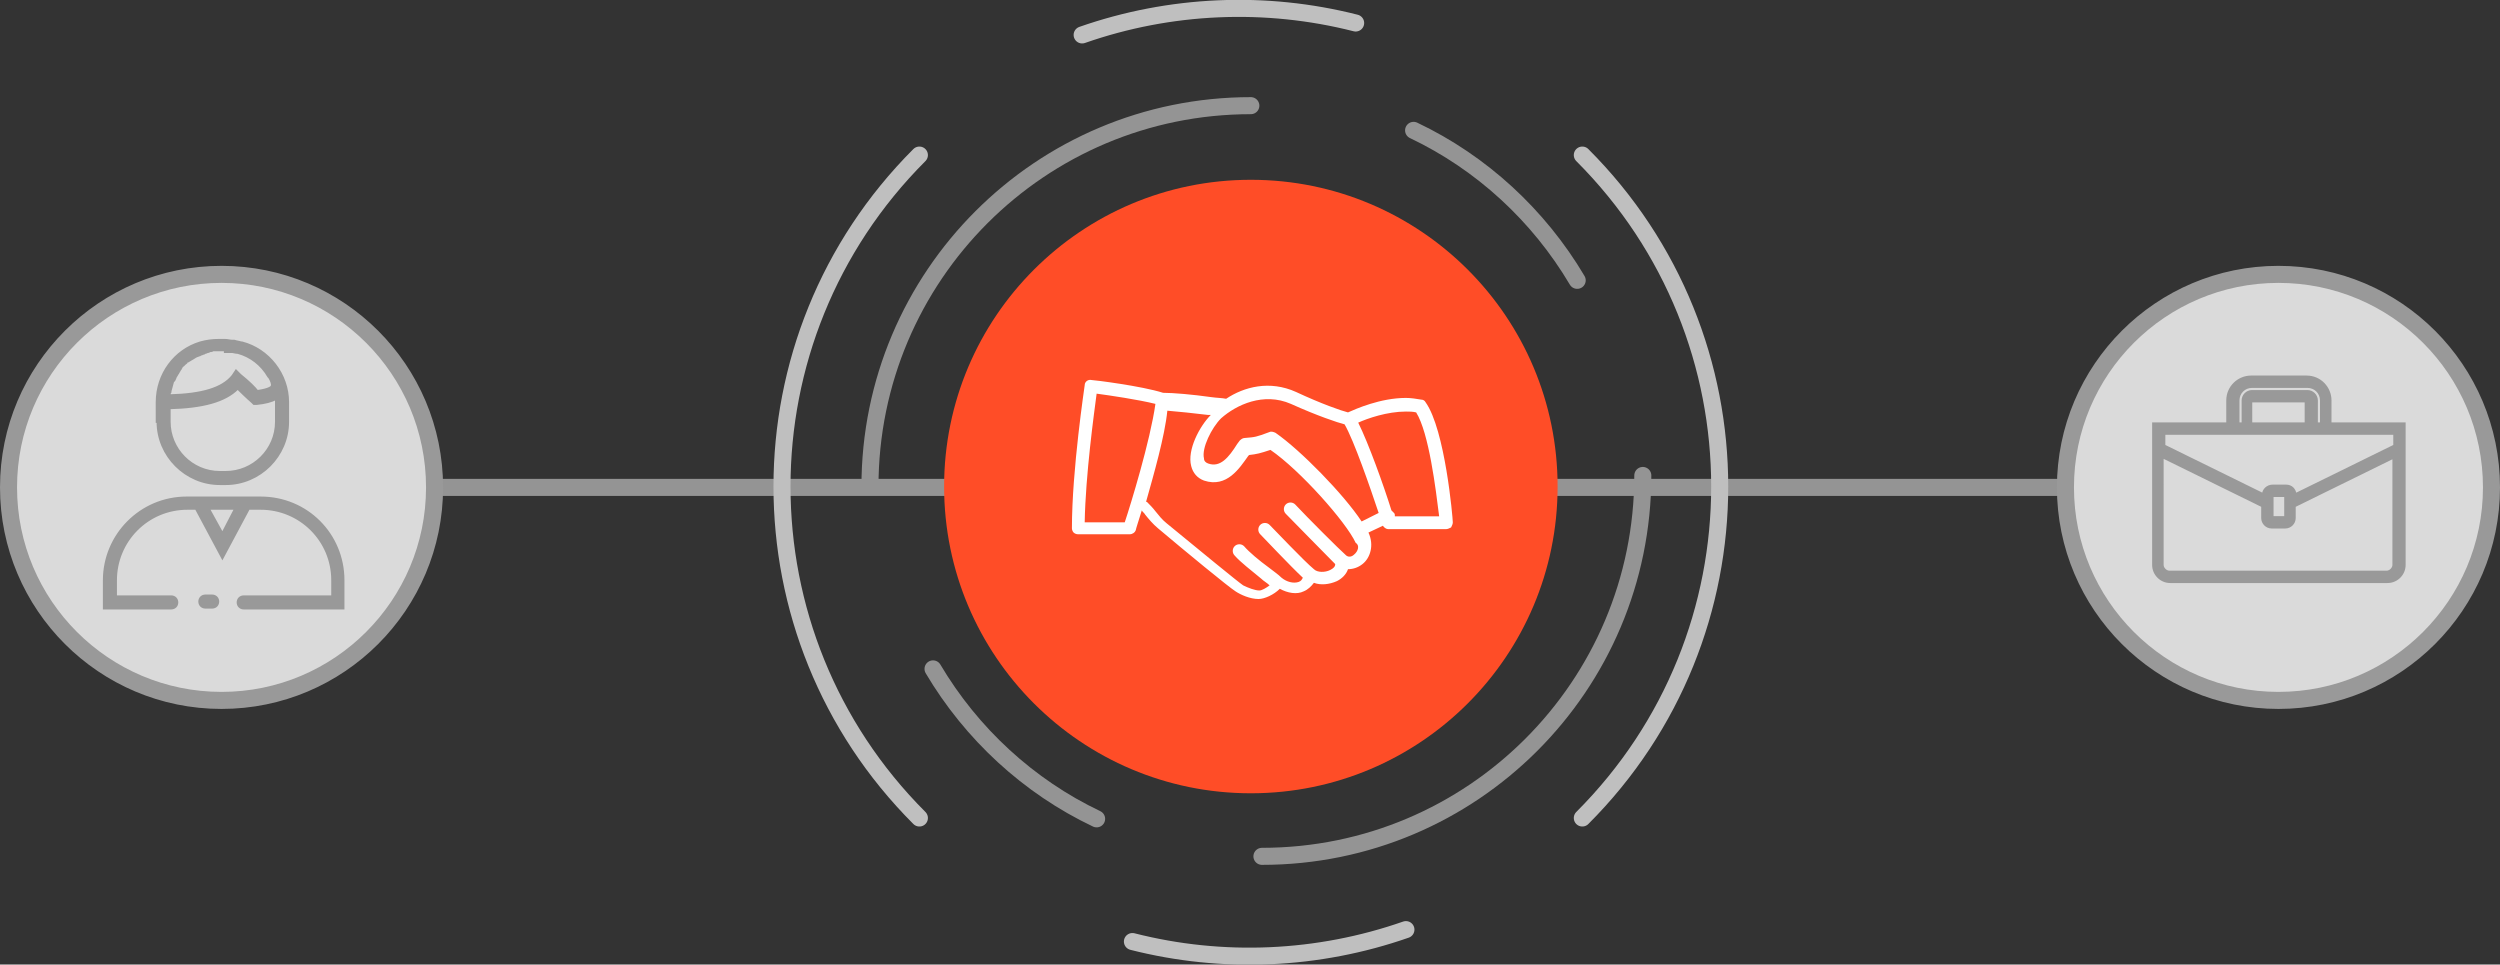 <?xml version="1.0" encoding="utf-8"?>
<!-- Generator: Adobe Illustrator 22.0.0, SVG Export Plug-In . SVG Version: 6.00 Build 0)  -->
<svg version="1.1" id="Layer_1" xmlns="http://www.w3.org/2000/svg" xmlns:xlink="http://www.w3.org/1999/xlink" x="0px" y="0px"
	 viewBox="0 0 293.4 113.2" style="enable-background:new 0 0 293.4 113.2;" xml:space="preserve">
<rect x="0" y="0" width="293.4" height="113.2" fill="#333333" stroke="none"/>
<style type="text/css">
	.st0{fill:#F0F0F0;}
	.st1{fill:none;stroke:#D1D1D1;stroke-miterlimit:10;}
	.st2{fill-rule:evenodd;clip-rule:evenodd;fill:none;stroke:#D1D1D1;stroke-miterlimit:10;}
	.st3{fill:#D1D1D1;}
	.st4{fill:#D8D4CB;}
	.st5{fill:#252833;}
	.st6{opacity:0.3;fill:#252833;}
	.st7{fill:none;stroke:#FFFFFF;stroke-width:2;stroke-miterlimit:10;}
	.st8{fill:#FFFFFF;}
	.st9{fill:none;stroke:#FFFFFF;stroke-linecap:round;stroke-miterlimit:10;}
	.st10{fill:#FF4D27;}
	.st11{fill:#DADADA;}
	.st12{fill:#636363;}
	.st13{fill:none;stroke:#949494;stroke-width:0.75;stroke-miterlimit:10;}
	.st14{fill:#96928D;}
	.st15{fill:none;stroke:#96928D;stroke-miterlimit:10;}
	.st16{fill:none;stroke:#FFFFFF;stroke-width:1.5;stroke-miterlimit:10;}
	.st17{fill:none;stroke:#FF4D27;stroke-miterlimit:10;}
	.st18{fill-rule:evenodd;clip-rule:evenodd;fill:#FF4D27;}
	.st19{fill-rule:evenodd;clip-rule:evenodd;fill:#FFFFFF;}
	.st20{opacity:0.17;fill:#252833;}
	.st21{fill:#96928D;stroke:#96928D;stroke-miterlimit:10;}
	.st22{fill:none;stroke:#949494;stroke-linecap:round;stroke-miterlimit:10;}
	.st23{fill:#94908B;}
	.st24{fill:none;stroke:#949494;stroke-width:3;stroke-linecap:round;stroke-miterlimit:10;}
	.st25{fill:none;stroke:#F0F0F0;stroke-width:3;stroke-linecap:round;stroke-miterlimit:10;}
	.st26{fill:#949494;}
	.st27{fill:none;stroke:#D1D1D1;stroke-width:4;stroke-miterlimit:10;}
	.st28{fill:none;stroke:#FF4D27;stroke-width:4;stroke-miterlimit:10;}
	.st29{fill:#DADADA;stroke:#999999;stroke-width:2;stroke-linecap:round;stroke-linejoin:round;stroke-miterlimit:10;}
	.st30{fill:#FFFFFF;stroke:#999999;stroke-width:2;stroke-linecap:round;stroke-linejoin:round;stroke-miterlimit:10;}
	.st31{fill:none;stroke:#999999;stroke-width:2;stroke-linecap:round;stroke-linejoin:round;stroke-miterlimit:10;}
	.st32{fill:none;stroke:#DADADA;stroke-width:1.926;stroke-linecap:round;stroke-linejoin:round;stroke-miterlimit:10;}
	.st33{fill:#FF5A39;}
	.st34{fill:#7FEFD2;stroke:#3F4749;stroke-width:2;stroke-linecap:round;stroke-linejoin:round;stroke-miterlimit:10;}
	.st35{fill:#999999;}
	.st36{fill:none;stroke:#949494;stroke-width:2;stroke-linecap:round;stroke-linejoin:round;stroke-miterlimit:10;}
	.st37{fill:#999999;stroke:#999999;stroke-width:0.25;stroke-miterlimit:10;}
	.st38{fill:none;stroke:#BFBFBF;stroke-width:2;stroke-linecap:round;stroke-miterlimit:10;}
	.st39{fill-rule:evenodd;clip-rule:evenodd;fill:none;stroke:#C6C6C6;stroke-linecap:round;stroke-miterlimit:10;}
</style>
<g>
	<g>
		<line class="st36" x1="51" y1="57.2" x2="111.6" y2="57.2"/>
		<line class="st36" x1="181.6" y1="57.2" x2="241.8" y2="57.2"/>
		<g>
			<path class="st29" d="M26,32.2c13.8,0,25,11.2,25,25s-11.2,25-25,25S1,71,1,57.2S12.2,32.2,26,32.2"/>
			<g>
				<g>
					<path class="st37" d="M24.1,71.3h0.8c0.4,0,0.7-0.3,0.7-0.7l0,0c0-0.4-0.3-0.7-0.7-0.7h-0.8c-0.4,0-0.7,0.3-0.7,0.7l0,0
						C23.4,71,23.7,71.3,24.1,71.3z"/>
					<path class="st37" d="M30.6,58.4h-2.1h-4.6h-2c-5.4,0-9.7,4.4-9.7,9.7v3.3h7.9c0.4,0,0.7-0.3,0.7-0.7l0,0
						c0-0.4-0.3-0.7-0.7-0.7h-6.5v-1.9c0-4.6,3.7-8.4,8.4-8.4H23l3.1,5.8l3.1-5.8h1.4c4.6,0,8.4,3.7,8.4,8.4V70H28.6
						c-0.4,0-0.7,0.3-0.7,0.7l0,0c0,0.4,0.3,0.7,0.7,0.7h11.7v-3.3C40.3,62.7,36,58.4,30.6,58.4z M26.1,62.6l-1.6-2.9h3.1L26.1,62.6
						z"/>
					<path class="st37" d="M18.5,49.5c0,4,3.3,7.3,7.3,7.3h0.7c4,0,7.3-3.3,7.3-7.3v-2.3c0-3.3-2.3-6.2-5.4-7c0,0,0,0-0.1,0
						c-0.3-0.1-0.5-0.1-0.8-0.2c-0.1,0-0.1,0-0.2,0c-0.3,0-0.6-0.1-0.9-0.1h-0.7c-0.8,0-1.5,0.1-2.2,0.3c-3,0.9-5.1,3.7-5.1,7v0.7h0
						V49.5z M32.4,49.5c0,3.3-2.7,5.9-5.9,5.9h-0.7c-3.3,0-5.9-2.7-5.9-5.9v-1.6c3.9-0.1,6.5-0.8,8-2.3c1,1,1.7,1.6,1.7,1.6l0.2,0.2
						l0.3,0c1-0.1,1.8-0.3,2.3-0.6c0,0.1,0,0.2,0,0.4V49.5z M26.4,41.3c0.2,0,0.5,0,0.7,0c0,0,0.1,0,0.1,0c0.2,0,0.4,0.1,0.7,0.1
						c0,0,0,0,0,0c1.5,0.4,2.8,1.4,3.6,2.8l0.1,0.1c0.2,0.3,0.4,0.8,0.3,1c0,0.1-0.3,0.4-1.7,0.6c-0.3-0.4-1-1.1-2-1.9l-0.5-0.5
						l-0.4,0.6c-1.2,1.5-3.6,2.2-7.4,2.3c0-0.1,0-0.3,0.1-0.4c0,0,0-0.1,0-0.1c0.1-0.4,0.2-0.7,0.3-1.1c0,0,0-0.1,0.1-0.1
						c0.1-0.1,0.1-0.2,0.2-0.4c0-0.1,0.1-0.1,0.1-0.2c0.1-0.1,0.1-0.2,0.2-0.3c0-0.1,0.1-0.1,0.1-0.2c0.1-0.1,0.1-0.2,0.2-0.3
						c0-0.1,0.1-0.1,0.1-0.2c0.1-0.1,0.1-0.2,0.2-0.2c0.1-0.1,0.1-0.1,0.2-0.2c0.1-0.1,0.2-0.1,0.2-0.2c0.1-0.1,0.1-0.1,0.2-0.1
						c0.1-0.1,0.2-0.1,0.3-0.2c0.1,0,0.1-0.1,0.2-0.1c0.1-0.1,0.2-0.1,0.3-0.2c0.1,0,0.1-0.1,0.2-0.1c0.1,0,0.2-0.1,0.3-0.1
						c0.1,0,0.1-0.1,0.2-0.1c0.1,0,0.2-0.1,0.3-0.1c0.1,0,0.1-0.1,0.2-0.1c0.1,0,0.2-0.1,0.3-0.1c0.1,0,0.1,0,0.2-0.1
						c0.1,0,0.3,0,0.4-0.1c0.1,0,0.1,0,0.2,0c0.2,0,0.4,0,0.6,0H26.4z"/>
				</g>
			</g>
		</g>
		<g>
			<path class="st29" d="M267.4,32.2c13.8,0,25,11.2,25,25s-11.2,25-25,25c-13.8,0-25-11.2-25-25S253.6,32.2,267.4,32.2"/>
			<path class="st37" d="M273.5,49.7V47c0-1.5-1.2-2.8-2.8-2.8h-6.5c-1.5,0-2.8,1.2-2.8,2.8v2.7h-8.7v2.8v0.6v13.2c0,1.1,0.9,2,2,2
				h25.5c1.1,0,2-0.9,2-2V53.1v-0.6v-2.8H273.5z M281,50.9v1.4L269.4,58c-0.1-0.6-0.5-1-1.1-1h-1.6c-0.6,0-1.1,0.5-1.1,1l-11.6-5.7
				v-1.4h7.5h2.8h6.4h0.8h1.2h0.8H281z M253.9,53.7l11.6,5.7v1.4c0,0.6,0.5,1.1,1.1,1.1h1.6c0.6,0,1.1-0.5,1.1-1.1v-1.4l11.6-5.7
				v12.6c0,0.4-0.4,0.8-0.8,0.8h-25.5c-0.4,0-0.8-0.4-0.8-0.8V53.7z M266.7,60.7v-2.5h1.5v2.5H266.7z M264.2,47.1h6.4v2.6h-6.4V47.1
				z M272.3,49.7h-0.4V47c0-0.6-0.5-1.1-1.1-1.1h-6.5c-0.6,0-1.1,0.5-1.1,1.1v2.7h-0.5V47c0-0.9,0.7-1.6,1.6-1.6h6.5
				c0.9,0,1.6,0.7,1.6,1.6V49.7z"/>
		</g>
		<path class="st36" d="M192.8,55.8c0,24.7-20,44.7-44.7,44.7"/>
		<path class="st36" d="M128.7,96.1c-8-3.8-14.7-10-19.2-17.6"/>
		<path class="st36" d="M165.9,15.3c8,3.8,14.7,10,19.2,17.6"/>
		<path class="st36" d="M102.1,57.1c0-24.7,20-44.7,44.7-44.7"/>
		<path class="st38" d="M185.7,18.2c21.5,21.5,21.5,56.3,0,77.8"/>
		<path class="st38" d="M165,109.1c-10.3,3.6-21.5,4.1-32.1,1.4"/>
		<path class="st38" d="M127,4.1c10.3-3.6,21.5-4.1,32.1-1.4"/>
		<path class="st38" d="M107.9,96c-21.5-21.5-21.5-56.3,0-77.8"/>
		<circle class="st10" cx="146.8" cy="57.1" r="36"/>
	</g>
	<path class="st8" d="M167.3,47.2c-0.1-0.2-0.3-0.3-0.5-0.3c-0.6-0.1-1.2-0.2-1.8-0.2c-3,0-5.9,1.3-6.8,1.7c-0.8-0.2-3.1-1-6.1-2.4
		c-3.1-1.4-6.1-0.6-8.2,0.8c-0.5-0.1-1.1-0.1-1.8-0.2c-2.1-0.3-4.4-0.5-5.6-0.5c-2.5-0.8-8.1-1.5-8.4-1.5c-0.4-0.1-0.8,0.2-0.8,0.6
		c0,0.1-1.5,9.9-1.5,16.8c0,0.2,0.1,0.4,0.2,0.5c0.1,0.1,0.3,0.2,0.5,0.2h6.1c0.3,0,0.6-0.2,0.7-0.5c0-0.1,0.3-1,0.7-2.3
		c0.1,0.2,0.3,0.3,0.4,0.5c0.4,0.5,0.9,1.1,1.5,1.6c3.2,2.7,8.3,6.9,9.1,7.4c0.6,0.4,1.7,0.9,2.7,0.9c0.7,0,1.8-0.5,2.5-1.2
		c0.9,0.5,2,0.7,2.8,0.3c0.5-0.2,0.9-0.6,1.2-1c0.8,0.3,1.8,0.2,2.7-0.2c0.6-0.3,1.1-0.8,1.3-1.4c0.6,0,1.2-0.2,1.7-0.6
		c0.9-0.7,1.4-2.2,0.7-3.7l1.7-0.8c0.1,0.2,0.4,0.4,0.6,0.4h6.8c0.2,0,0.4-0.1,0.6-0.2c0.1-0.2,0.2-0.4,0.2-0.6
		C170.5,60.8,169.6,50.4,167.3,47.2z M151.5,47.4c3.1,1.4,5.5,2.2,6.3,2.4c1.1,1.9,3,7.4,4,10.4l-2,1c-2.1-3.2-7.2-8.4-10.1-10.4
		c-0.2-0.1-0.5-0.2-0.7-0.1c-1.6,0.6-1.7,0.6-2.9,0.7c-0.2,0-0.4,0.1-0.6,0.3l-0.3,0.4c-1,1.6-2,2.8-3.4,2.3
		c-0.3-0.1-0.5-0.3-0.5-0.6c-0.3-1.2,0.9-3.6,2-4.7C145.1,47.5,148.3,46,151.5,47.4z M132,61.3h-4.7c0.1-5.6,1.1-12.8,1.4-15.1
		c1.5,0.2,4.9,0.7,6.9,1.2C135,51.7,132.7,59.2,132,61.3z M158.9,65.1c-0.1,0.1-0.5,0.4-0.9,0.1c-0.8-0.7-4.6-4.5-6-6
		c-0.3-0.3-0.8-0.3-1.1,0c-0.3,0.3-0.3,0.8,0,1.1c0.5,0.5,4.5,4.6,5.8,5.9c0,0.3-0.2,0.5-0.6,0.7c-0.6,0.3-1.5,0.3-1.9-0.1
		c0,0,0,0,0,0c0,0,0,0,0,0c-1.1-0.9-4.6-4.6-5.2-5.2c-0.3-0.3-0.8-0.3-1.1,0c-0.3,0.3-0.3,0.8,0,1.1c0.4,0.4,3.5,3.7,5,5.1
		c-0.1,0.2-0.2,0.4-0.5,0.5c-0.6,0.2-1.4,0-2-0.5c0,0,0,0,0,0c0,0,0,0,0,0c-0.4-0.4-1-0.8-1.5-1.2c-1.1-0.8-2.3-1.8-2.9-2.5
		c-0.3-0.3-0.8-0.3-1.1,0c-0.3,0.3-0.3,0.8,0,1.1c0.7,0.8,1.9,1.7,3.1,2.7c0.3,0.3,0.7,0.5,1,0.8c-0.4,0.3-0.9,0.6-1.2,0.6
		c-0.5,0-1.3-0.3-1.9-0.6c-0.6-0.4-5.1-4.1-9-7.3c-0.5-0.4-0.9-0.9-1.3-1.4c-0.3-0.4-0.7-0.8-1-1.1c0,0-0.1,0-0.1,0
		c0.9-3.2,2.2-7.7,2.5-10.7c1.2,0.1,3.2,0.3,4.8,0.5c0.1,0,0.2,0,0.3,0c-1.3,1.3-2.8,4.1-2.3,6c0.2,0.8,0.7,1.4,1.5,1.7
		c2.7,0.9,4.2-1.5,5.2-2.9l0.1-0.1c0.9-0.1,1.3-0.2,2.5-0.6c3.5,2.4,8.9,8.5,10,10.9C159.6,64,159.4,64.7,158.9,65.1z M163.7,60.5
		c0-0.1,0-0.2-0.1-0.3c-0.1-0.1-0.2-0.2-0.3-0.3c-0.9-2.9-2.7-7.9-3.9-10.3c1.1-0.5,3.4-1.3,5.6-1.3c0.4,0,0.8,0,1.2,0.1
		c1.5,2.4,2.3,9,2.7,12.2H163.7z"/>
</g>
</svg>

